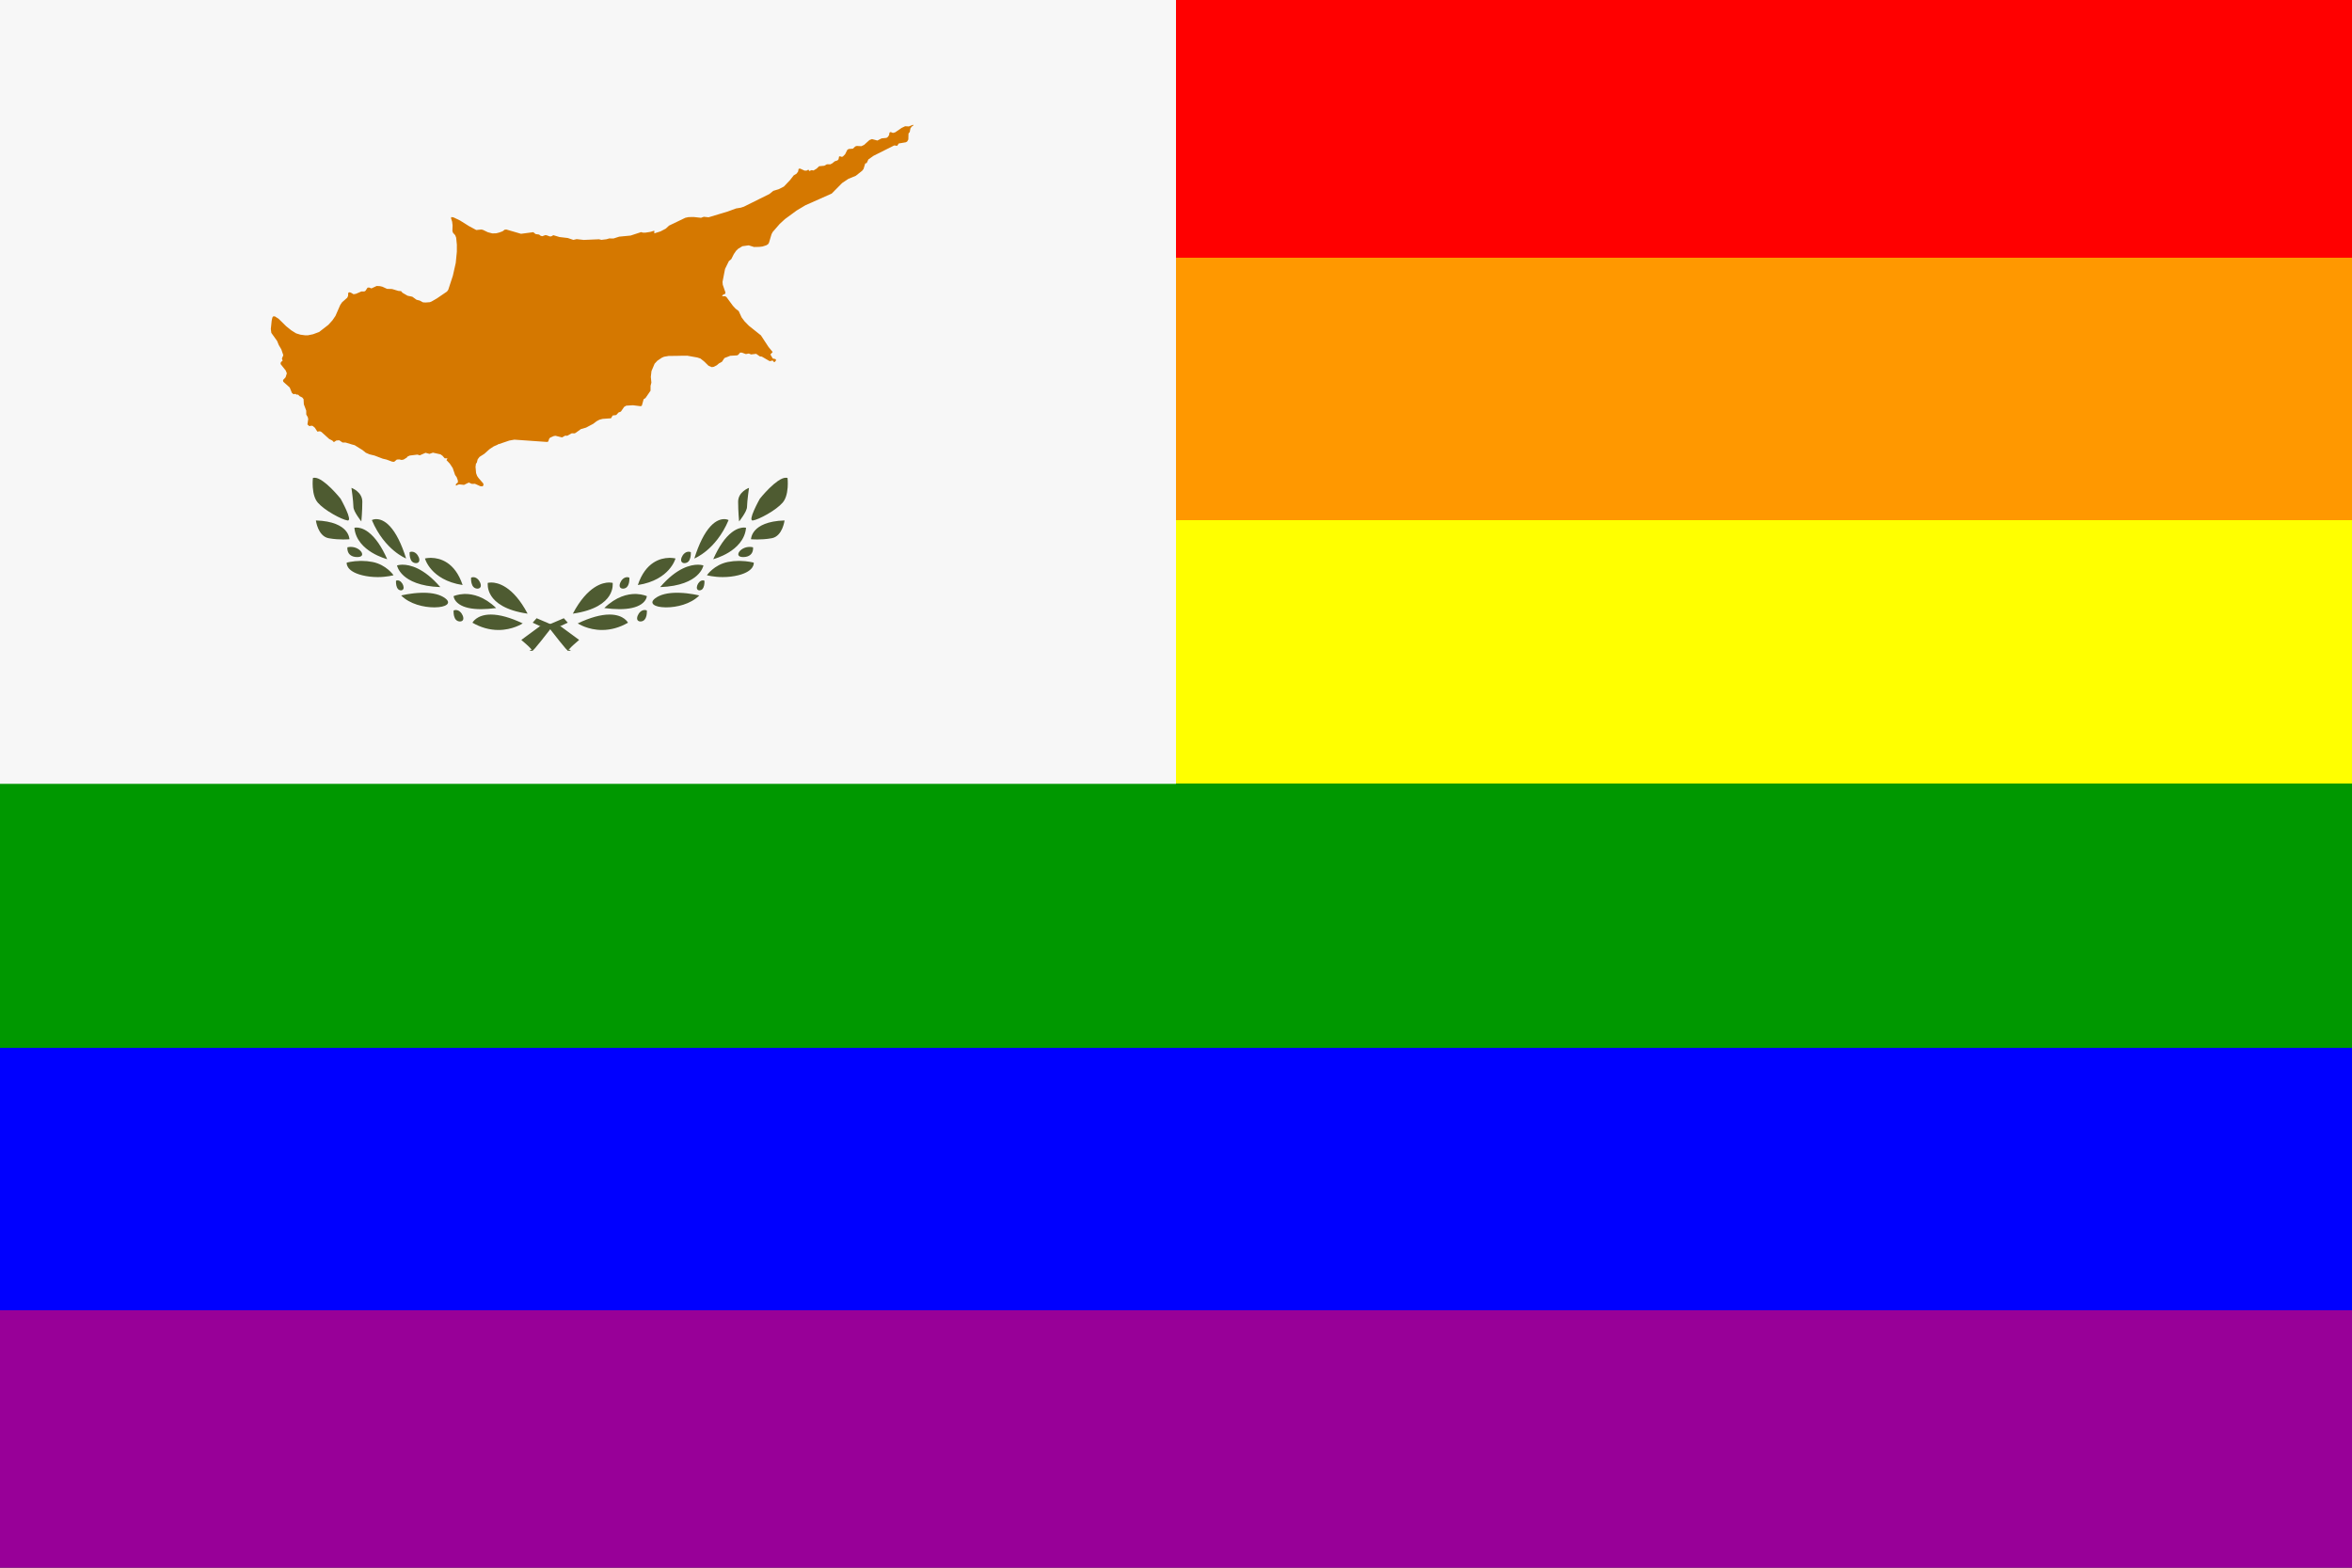 <?xml version="1.0" encoding="UTF-8"?>
<svg version="1.1" viewBox="0 0 1800 1200" xmlns="http://www.w3.org/2000/svg" xmlns:xlink="http://www.w3.org/1999/xlink">
<rect x="0" y="0" width="1800" height="1200" fill="#333333" stroke="none"/>
<defs>
<linearGradient id="b" x2="0" y2="1">
<stop stop-color="#F00" offset="0"/>
<stop stop-color="#F00" offset=".167"/>
<stop stop-color="#FF9800" offset=".167"/>
<stop stop-color="#FF9800" offset=".333"/>
<stop stop-color="#FF0" offset=".333"/>
<stop stop-color="#FF0" offset=".5"/>
<stop stop-color="#009800" offset=".5"/>
<stop stop-color="#009800" offset=".667"/>
<stop stop-color="#00F" offset=".667"/>
<stop stop-color="#00F" offset=".833"/>
<stop stop-color="#980098" offset=".833"/>
<stop stop-color="#980098" offset="1"/>
</linearGradient>
</defs>
<g fill="url(#b)">
<rect width="1800" height="1200"/>
</g>
<rect width="900" height="600" fill="#f7f7f7"/>
<path id="a" d="m434.8 498.25c-0.18-0.086-0.218-0.122-0.347-0.245l-0.125-0.117c-0.324-0.297-0.861-0.822-1.582-1.643-1.332-1.513-3.119-3.728-4.69-5.685-3.115-3.883-5.689-7.228-6.174-7.858l-0.793-1.032-7.767-2.395-5.671-2.644 3.03-3.406 10.408 4.456 7.767 1.594 14.363 10.564-0.011 9e-3c-0.029 0.024-2.089 1.738-4.136 3.599-0.913 0.83-2.064 1.896-2.877 2.783-0.375 0.408-0.705 0.813-0.93 1.14-0.138 0.201-0.215 0.383-0.252 0.471l0.892-0.555 0.967 0.752-1.968 0.184-0.09 0.02zm-53.34-16.02c-6.777-1e-3 -13.471-1.874-19.895-5.567l-7e-3 -4e-3 3e-3 -8e-3s0.84-1.601 2.878-3.096c1.941-1.425 5.442-3.128 11.1-3.15h0.117c6.701 0 14.901 2.278 24.373 6.771-0.32 0.212-7.756 5.054-18.566 5.054l0.01 0.01zm-29.37-6.51c-1.253 0-2.379-0.474-3.17-1.333-0.649-0.706-1.114-1.646-1.422-2.878-0.504-2.018-0.365-4.025-0.351-4.217 0.526-0.221 1.062-0.342 1.562-0.354l0.112-2e-3c2.511 0 4.49 2.178 5.338 4.337 0.481 1.227 0.574 2.259 0.274 3.067-0.3 0.81-1.24 1.37-2.34 1.37zm51.68-5.99c-17.359-2.479-24.717-8.755-27.833-13.583-3.323-5.149-2.641-9.912-2.634-9.96l3e-3 -0.014 0.013-4e-3c5e-3 0 1.061-0.285 2.658-0.293 4.618 0 16.43 2.323 27.798 23.842l7e-3 0.014-0.02-0.01zm-35.58-3.44c-7.416-1e-3 -13.062-1.28-16.782-3.804-2.138-1.45-3.184-3.043-3.686-4.125-0.47-1.014-0.577-1.856-0.594-2.023 0.196-0.09 3.232-1.438 7.765-1.65 0.383-0.018 0.769-0.029 1.174-0.03 5.732 0 14.448 1.87 23.646 10.78l9e-3 9e-3 -0.011 1e-3c-4.2 0.55-8.08 0.84-11.53 0.84zm-35.91-1.38c-7.82 0-18.563-2.388-25.263-9.087l-7e-3 -8e-3 0.02-5e-3c0.07-0.018 7.342-1.863 15.523-2.062 0.488-0.012 0.979-0.019 1.475-0.019 7.332 0 12.944 1.422 16.682 4.225 1.305 0.979 2.018 1.89 2.178 2.783 0.134 0.746-0.26 1.55-1.056 2.15-1.683 1.271-4.692 1.949-8.945 2.017l-0.6 0.02zm-25.34-13c-0.963 0-1.867-0.426-2.479-1.167-0.506-0.614-0.858-1.416-1.108-2.522-0.418-1.848-0.292-3.656-0.291-3.674l1e-3 -0.018c0.364-0.172 0.771-0.264 1.217-0.275h3e-3c1.157 0 2.039 0.63 2.589 1.158 0.733 0.705 1.333 1.645 1.688 2.645 0.365 1.03 0.424 1.892 0.18 2.635-0.2 0.59-0.88 1.21-1.8 1.21zm58.53-1.32c-1.253 0-2.379-0.474-3.17-1.333-0.649-0.706-1.114-1.646-1.422-2.878-0.504-2.018-0.365-4.025-0.351-4.217 0.526-0.221 1.062-0.342 1.562-0.354l0.112-2e-3c2.511 0 4.49 2.178 5.338 4.337 0.481 1.227 0.574 2.259 0.274 3.067-0.3 0.82-1.25 1.37-2.34 1.37zm-28.51-1.18c-15.737-0.554-23.904-5.027-27.984-8.683-2.297-2.058-3.574-4.098-4.24-5.447-0.628-1.274-0.866-2.249-0.908-2.438l0.021-9e-3c3e-3 0 1.489-0.532 3.885-0.579l0.368-4e-3c5.307 0 16.111 2.229 28.852 17.153v0.01zm17.09-1.59c-12.661-1.928-19.834-7.363-23.622-11.585-3.971-4.425-5.16-8.546-5.213-8.738 0.023-7e-3 1.57-0.41 3.9-0.469 0.169-5e-3 0.345-7e-3 0.524-7e-3 0.181 0 0.365 2e-3 0.553 7e-3 6.368 0.139 17.934 3.023 23.855 20.785h0.01zm-65-6.08c-4.149 0-8.174-0.48-11.962-1.427-6.629-1.658-9.473-4.189-10.691-6.021-0.692-1.04-0.943-1.952-1.031-2.534-0.085-0.556-0.04-0.999-0.031-1.073l0.031-0.011c0.017-4e-3 4.4-1.235 10.464-1.328 0.239-4e-3 0.48-6e-3 0.725-6e-3 2.927 0 5.808 0.279 8.564 0.83 10.536 2.107 16 10.06 16.053 10.14l5e-3 9e-3 -0.013 3e-3c-0.06 0.01-5.08 1.42-12.12 1.42zm29.39-10.68c-1.269 0-2.395-0.463-3.172-1.304-0.639-0.691-1.104-1.643-1.42-2.908-0.506-2.015-0.365-4.002-0.351-4.185 0.526-0.221 1.062-0.342 1.562-0.354l0.112-2e-3c2.506 0 4.488 2.179 5.339 4.338 0.468 1.188 0.55 2.208 0.243 3.034-0.31 0.84-1.22 1.38-2.31 1.38zm-22.1-3.03c-0.095-0.023-5.977-1.536-11.967-5.225-5.544-3.413-12.326-9.45-13.153-18.83v-5e-3l0.014-4e-3c1e-3 0 0.516-0.125 1.278-0.154 0.105-4e-3 0.217-6e-3 0.334-6e-3 1.656 0 5.046 0.466 9.147 3.584 5.22 3.98 10.04 10.92 14.35 20.65zm14.43-0.53c-0.037-0.015-4.229-1.693-9.469-6.084-4.882-4.092-11.746-11.46-16.716-23.33 3e-3 -1e-3 1.142-0.608 2.886-0.718 0.101-7e-3 0.203-9e-3 0.306-9e-3 0.15 0 0.305 5e-3 0.463 9e-3 2.411 0.068 6.083 1.07 10.154 5.463 4.676 5.047 8.85 13.34 12.404 24.651l0.01 0.032-0.03-0.01zm-37.39-1.09c-4.821 0-6.471-2.615-6.957-3.74-0.798-1.849-0.556-3.689-0.554-3.707l3e-3 -0.02c0.78-0.195 1.605-0.303 2.398-0.314l0.165-1e-3c3.799 0 6.798 1.929 8.084 3.841 0.255 0.379 1.037 1.694 0.39 2.721-0.52 0.81-1.7 1.22-3.53 1.22zm-10.68-13.47c-2.692 0-6.811-0.165-11.141-0.952-4.294-0.781-6.728-4.432-8.013-7.356-1.399-3.185-1.794-6.223-1.798-6.254h0.012c13.282 0.39 19.555 4.271 22.478 7.457 3.018 3.29 3.197 6.706 3.206 6.922l-9e-3 1e-3c-0.02 0-1.89 0.18-4.74 0.18zm13.83-13.82c-0.018-0.022-1.535-1.898-3.033-4.228-1.573-2.445-3.028-4.996-3.028-7.084 0-2.016-0.474-6.266-0.757-8.619-0.358-2.985-0.72-5.54-0.75-5.757l0.013 4e-3c0.337 0.123 8.308 3.114 8.308 10.591 0 7.489-0.738 15.014-0.745 15.089l-1e-3 0.011h-0.01zm-10.33-0.71c-0.084 0-0.167-8e-3 -0.25-0.021-2.356-0.393-6.496-2.194-11.073-4.818-5.082-2.914-9.209-6.036-11.62-8.791-2.198-2.512-3.503-6.457-3.88-11.726-0.267-3.739 0.053-6.854 0.087-7.163 0.412-0.137 0.85-0.204 1.315-0.204 1.764 0.029 3.647 0.823 6.189 2.574 1.981 1.365 4.165 3.221 6.49 5.514 4.012 3.957 7.168 7.932 7.199 7.971l0.032 0.04c0.265 0.475 2.537 4.571 4.307 8.558 1.124 2.532 1.767 4.357 2.024 5.746 0.147 0.791 0.19 1.31-4e-3 1.781-0.081 0.195-0.235 0.376-0.385 0.448-0.14 0.06-0.28 0.09-0.44 0.09z" fill="#4e5b31"/>
<use transform="matrix(-1 0 0 1 842.18 0)" width="900" height="600" xlink:href="#a"/>
<path d="m698.83 95.476-2.355 0.938-0.923 0.368-2.854-0.157-2.673 1.283-4.74 3.239-0.209 0.15-1.767 0.461-1.641-0.708-0.932 0.424-0.321 1.92-0.887 1.379-1.092 0.767-3.783 0.387-3.19 1.645-4.15-1.111-1.928 0.755-4.099 3.692-2.095 0.992-0.732-0.042-2.778-0.143-1.173 0.384-1.752 1.693-3.315 0.258-1.033 0.715-1.618 3.26-1.753 1.808-1.003 0.212-1.087-0.398-0.817 0.144-0.37 2.086-0.793 0.874-2.219 0.764-1.773 1.477-1.556 0.799-2.084-0.052h-0.479l-2.076 1.146-3.905 0.342-1.624 1.549-0.358 0.331-0.758 0.458-1.24 0.74-0.304 0.184-1.495-0.267-1.75 0.693-0.708-1.089-1.211 0.727-1.604 0.069-1.998-0.889-1.522-0.678-1.113 0.161-0.387 1.94-0.039 0.206-1.17 1.557-2.184 1.323-0.297 0.387-2.485 3.208-4.722 4.966-3.993 2.028-4.139 1.259-2.897 2.38-7.599 3.767-11.994 5.967-2.453 0.786-3.52 0.562-6.278 2.312-5.539 1.671-0.308 0.094-1.096 0.332-7.81 2.363-3.635-0.384-2.153 0.782-5.605-0.622-3.897 0.077-2.467 0.513-4.637 2.224-7.827 3.762-2.586 2.366-4.027 2.101-4.715 1.493 0.011-1.981-0.028-0.084-1.636 0.517-1.181 0.373-3.825 0.59h-2.128l-1.321-0.384-0.204 0.069-7.818 2.576-8.719 0.842-4.363 1.399-3.26-0.052-2.038 0.607-3.995 0.488-1.428-0.381-0.322-0.088-11.75 0.51-5.372-0.607-2.564 0.583-4.296-1.445-6.269-0.727-1.465-0.439-3.295-0.978-1.491 0.859-1.116 0.119-2.667-0.967-0.96-0.025-2.202 0.796-1.267-0.325-1.177-0.938-2.761-0.411-1.682-1.414-9.402 1.246-2.551-0.75-8.554-2.492-1.361 0.069-1.696 1.271-2.548 0.929-2.212 0.575-3.012 0.105-3.497-0.918-3.606-1.748-1.333-0.317-2.974 0.3-0.91 0.083-5.466-2.932-7.042-4.404-4.778-2.296-1.794-0.291-0.241 0.853 0.89 2.805 0.303 2.774-0.091 2.563-0.049 1.587 0.446 1.425 1.725 1.912 0.719 1.92 0.526 5.284-6e-3 5.362-0.839 8.551-0.283 1.302-1.001 4.43-0.914 4.069-3.546 10.833-0.974 1.343-2.391 1.631-5.419 3.688-3.99 2.301-1.263 0.523-3.239 0.245-2.018-0.105-2.513-1.361-2.467-0.635-3.232-2.324-3.595-0.744-3.941-2.278-1.026-1.233-2.146-0.202-2.976-0.893 2e-3 -5e-3 -1.093-0.327-0.755-0.22v-1e-3l-3.796-0.104-3.54-1.634-1.864-0.45-2.547-0.129-2.666 1.239-1e-3 -4e-3 -1.351 0.629-1.707-0.678-1.235 0.077-1.399 2.115-0.209 0.328-0.964 0.51-1.2-0.017-0.939-0.025-1.016 0.444-1.368 0.593v3e-3l-1.208 0.527-0.59 0.255-0.01-0.01-0.363 0.073-0.645 0.112-0.8 0.153-1.41-0.824-0.75-0.442-1.257-0.256-0.677 0.489-0.133 2.301-0.618 1.378-1.961 1.734-1.993 1.755-1.389 2.047-3.676 8.39-2.303 3.385-0.715 0.789-2.408 2.656-2.136 1.657-4.922 3.815-4.659 1.741-4.013 0.82-1.951 8e-3 -3.696-0.492-3.323-1.02-3.65-2.282-4.003-3.217-5.794-5.724-0.82-0.493-0.171-0.114-1.825-1.167-1.354 0.035-0.53 0.874-0.29 1.263-0.245 1.12-0.664 6.367 0.049 0.369 0.349 2.622 4.401 6.15 1.358 3.267 0.223 0.373 0.908 1.525 0.691 1.163 0.069 0.118 1.504 4.488-1.057 2.534 0.534 1.697-1.336 1.037-0.245 1.465 3.951 4.953 0.862 2.185-0.963 3.029-1.536 1.671-0.429 0.457 0.216 1.28 1.818 1.635 3.089 2.75 1.647 4.086 1.253 1.096 1.456-0.31 0.81 0.618 1.228-0.021 1.208 1.208 0.782 0.379 1.236 0.616 0.977 1.272 0.216 3.911 1.822 4.86 0.028 2.635 0.01 0.374 1.134 1.948 0.356 1.538-0.604 4.069 1.445 1.306 1.567-0.32 1.012 0.16 1.626 1.354 1.969 3.001 1.926-0.282 1.222 0.589 5.902 5.334 1.339 0.676 0.074 0.042 0.963 0.483 1.197 1.208 1.856-1.232 0.206-0.021 2.018-0.178 0.886 0.597 1.704 1.149 2.234-0.029 4.844 1.485 2.119 0.543 4.261 2.648 1.811 1.12 1.072 0.871 1.424 1.161 2.845 1.224 2.44 0.584 1.322 0.314 0.995 0.384 0.025-0.062 0.014 4e-3 -0.024 0.063 5.284 2.023 2.862 0.668 2.648 0.975 1.927 0.703 1.414 0.023 2-1.682 1.937-0.112 1.609 0.401 1.57-0.263 2.485-1.531 0.485-0.719 1.762-0.839 5.944-0.738 1.737 0.564 4.46-1.94 2.988 0.831 2.645-0.938 5.779 1.284 1.536 1.081 1.717 1.965 0.21 9e-3 1.912 0.037-0.799 1.331 2.523 2.647 2.279 3.445 0.154 0.455 1.657 4.864 1.232 1.723 0.862 2.405 0.042 1.568-1.34 1.022-0.22 0.583-0.076 0.216 0.272 0.655 0.506-0.276 0.963-0.533 1.166-0.181 2.066 0.22 1.364 0.143 2.154-1.069 1.427-0.71 2.293 0.987 2.52-0.028 1.058 0.471 2.995 1.358 1.529 0.144 0.565-0.371 0.36-0.856-0.185-0.996-1.145-1.323-2.531-2.938-1.036-1.51-0.789-2.186-0.245-2.794-0.174-1.885 0.314-2.477 0.68-0.884 0.5-1.968h9e-3l0.129-0.515 1.406-1.866 3.724-2.393 4-3.582 3.162-2.085 3.26-1.412 0.087-0.396 0.363 0.146 8.292-2.819 0.137-0.016 3.692-0.643 24.92 1.755 0.924-0.279 4e-3 -6e-3 0.83-2.33 0.447-0.432 0.297-0.282 2.74-1.206 1.281-0.183 3.556 0.878 1.456 0.359 2.332-1.307 1.654 0.028 3.417-1.866 2.111 0.053 0.803-0.321 4.112-2.955 3.961-1.135 1.03-0.548 0.363-0.199 4.06-2.144 2.579-1.981 2.226-1.183 2.438-0.629 6.38-0.449 1.283-2.138 2.744-0.366 1.657-1.87 1.896-0.771 1.359-1.958 1.139-1.641 1.591-0.921 5.1-0.32 6.045 0.749 0.799-0.485 1.366-4.875 1.43-0.915 3.851-5.612 0.013-2.045 4e-3 -1.708 0.633-2.432-0.43-4.391 0.51-4.446 2.394-5.65 2.109-2.279 3.401-2.301 1.729-0.753 2.449-0.412v-6e-3l0.36-0.061 0.624-0.107 8.433-0.116c0.117-0.087 3.067-0.042 3.067-0.042l2.812-0.038 7.114 1.266 0.506 0.088 2.405 0.779 2.774 2.157 2.936 2.868 0.551 0.535 1.902 0.801 0.575 0.251 1.571-0.251 2.237-1.165 1.688-1.427 2.301-1.257 0.056-0.08 1.295-1.948 0.039-0.04 0.028 7e-3 3e-3 -0.011-0.022-5e-3 0.511-0.775 4.447-1.733 5.23-0.304 0.588-0.318 0.327-0.175 1.382-1.623 1.295-0.011 3.135 1.134 2.204-0.437 1.75 0.699 1.36-0.161 2.565-0.304 2.754 1.938 1.605 0.205 5.658 3.31 0.294 0.048 0.152 0.028 0.324 0.053 0.671-0.199 0.998-0.289 0.132-0.039 0.126 0.174 0.643 0.907 0.882 0.126 1.044-1.393-0.415-0.632-0.157-0.23-2.021-0.411-1.815-3.103 1.728-1.861-2.711-3.326-0.45-0.551-0.153-0.234-0.937-1.423-4.746-7.235-6.182-4.935-2e-3 4e-3 -2.165-1.732-0.014-0.01-0.758-0.596-3.302-3.358-2.358-3.13-0.309-0.674-0.487-1.062-1.413-3.078-2.462-1.896-2.006-2.191-0.098-0.129-4.14-5.626-0.68-0.943-0.978-0.565-2.066-0.014-0.195-0.196-0.116-0.121 0.07-0.074 0.991-0.985 1.105-0.278 0.476-1.089-2.108-6.104-0.014-0.213-0.157-1.95 1.718-8.855 0.22-1.079 2.928-5.958 1.814-1.486 1.98-3.892 1.696-2.488 1.625-1.582 0.284-0.168 2.934-1.776 2.465-0.347 2.348-0.331 4.099 1.264 3.901-0.076 0.761-0.081 1.77-0.203 2.911-0.917 1.374-0.848 0.713-1.093 1.487-4.987 0.478-1.587 0.917-1.724 5.306-6.108 4.011-3.71 9.019-6.613 4.415-2.639 2.254-1.347 20.126-8.946 5.23-5.302 2.725-2.757 4.821-3.235 5.641-2.311 4.854-3.842 1.06-1.334 1.336-4.303 1.113-0.269 1.005-2.174 0.286-0.618 3.961-2.792 0.448-0.223 15.388-7.71 2.236 0.307 1.197-1.793 4.477-0.751 0.824-0.14 1.104-0.551 0.939-1.599v-0.316l0.129-4.273 0.956-1.155 0.521-2.816 0.491-0.65 0.513-0.676 1.268-0.891-0.22-0.531z" fill="#d57800"/>
</svg>
